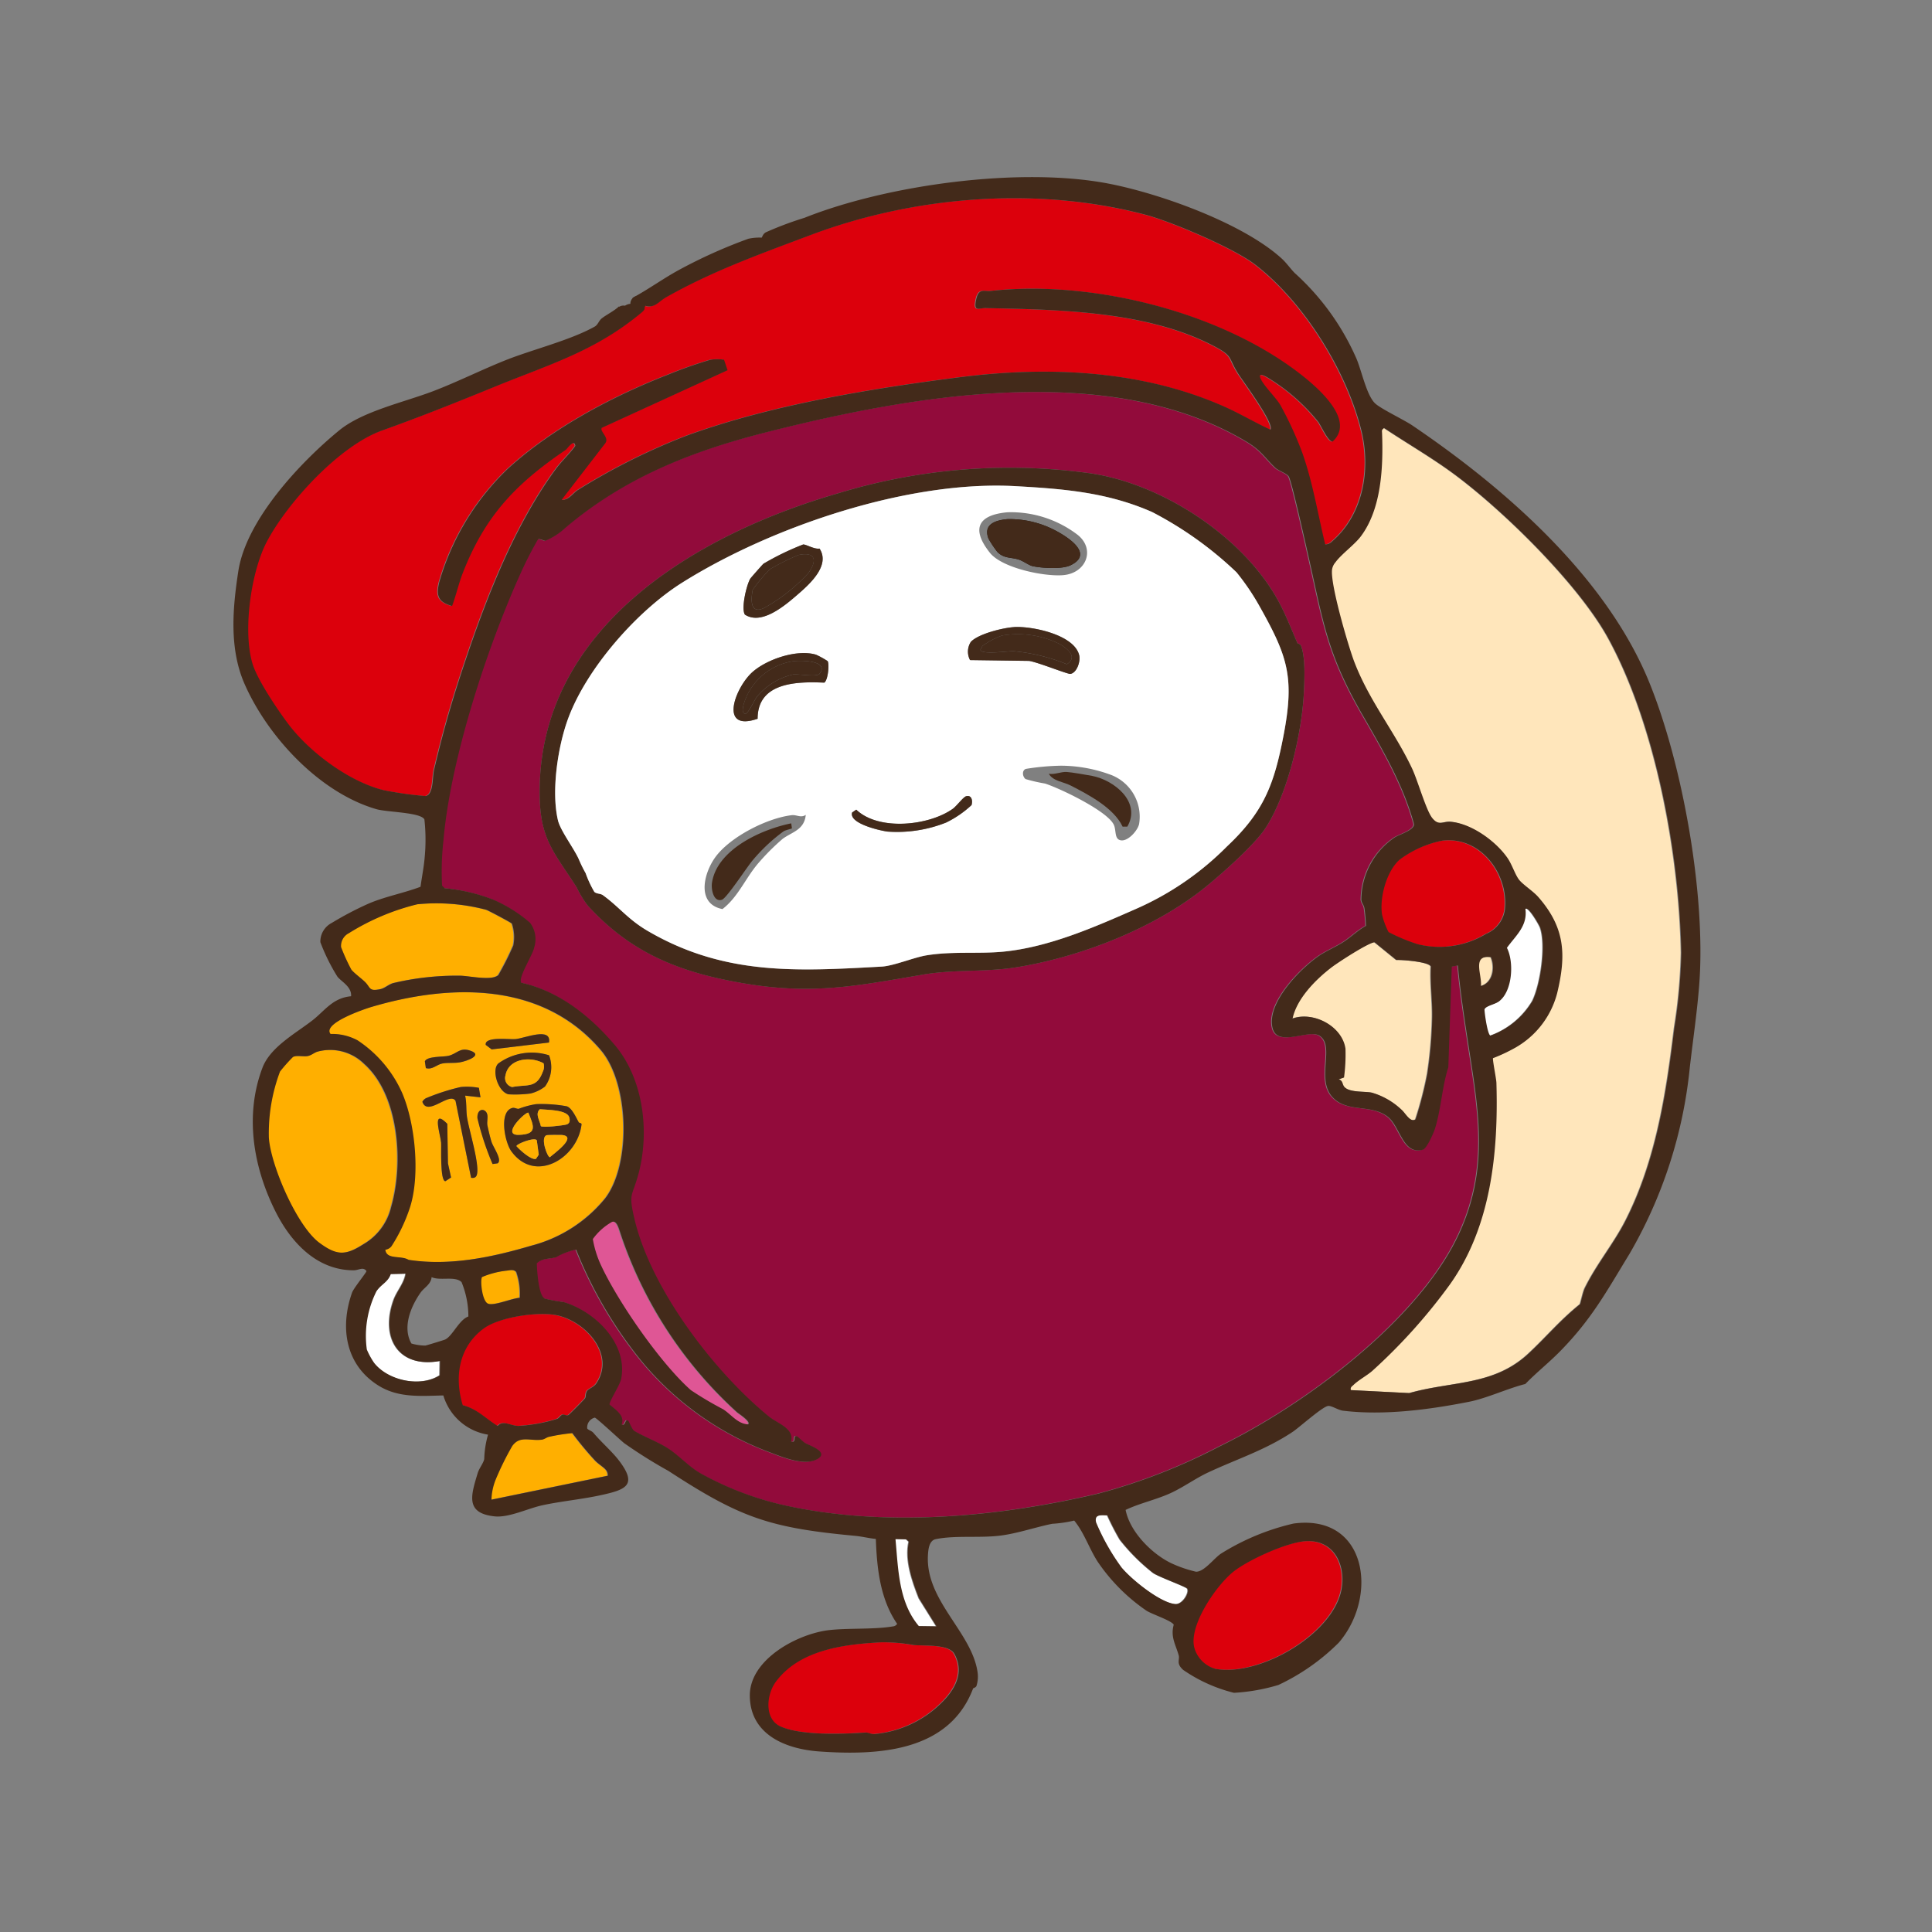 <?xml version="1.0" encoding="UTF-8"?> <svg xmlns="http://www.w3.org/2000/svg" xmlns:xlink="http://www.w3.org/1999/xlink" width="240" height="240" viewBox="0 0 240 240"><rect x="0" y="0" width="240" height="240" fill="#808080" stroke="none"/><defs><clipPath id="clip-path"><rect id="長方形_1253" data-name="長方形 1253" width="182.232" height="195.714" fill="none"></rect></clipPath></defs><g id="グループ_1726" data-name="グループ 1726" transform="translate(2030 -7419)"><rect id="長方形_1474" data-name="長方形 1474" width="240" height="240" transform="translate(-2030 7419)" fill="none"></rect><g id="グループ_1339" data-name="グループ 1339" transform="translate(-2001 7441)"><g id="グループ_1321" data-name="グループ 1321" clip-path="url(#clip-path)"><path id="パス_2243" data-name="パス 2243" d="M130.13,36.278c.351.5,2.05,8.143,2.349,9.454,1.949,8.547,2.342,12.41,6.829,20.181,2.52,4.366,5.067,8.686,6.4,13.591-.039.767-1.9,1.262-2.468,1.661a9.433,9.433,0,0,0-4.087,7.7c.013.374.332.665.384,1.066a19.8,19.8,0,0,1,.189,2.179c-.934.509-1.791,1.335-2.658,1.916-1,.671-2.326,1.214-3.245,1.858-2.326,1.629-6.408,5.8-5.71,8.875.57,2.515,4.461.171,5.818.988,2.033,1.225-.476,5.4,1.676,7.68,1.8,1.906,4.693.814,6.784,2.36,1.6,1.182,1.905,4.833,4.407,4.133.465-.13,1.3-2.009,1.483-2.558.77-2.377.9-5.317,1.677-7.679l.427-12.5.762-.149c.283,3.022.726,6.028,1.182,9.026,1.322,8.7,2.859,16-1.109,24.453-5.032,10.719-19.226,21.183-29.669,26.261a72.663,72.663,0,0,1-14.993,5.848c-12.6,2.978-26.872,4.282-39.567,1.351a39.255,39.255,0,0,1-9.817-3.793c-1.483-.808-2.676-2.181-4.1-3.129-1.209-.8-3.133-1.526-4.267-2.22-.23-.141-.644-1.169-.7-1.216-.468-.385-.323.727-.847.422.429-1.1-.763-1.818-1.5-2.467-.036-.425,1.3-2.4,1.451-3.217.814-4.371-3.262-8.353-7.18-9.52a17.2,17.2,0,0,1-2.337-.429c-.775-.411-.934-3.466-.974-4.356.68-.7,1.643-.514,2.42-.783a8.4,8.4,0,0,1,2.471-.932,52.949,52.949,0,0,0,8.206,13.94,37.856,37.856,0,0,0,15.947,11.272c1.563.6,4.176,1.661,5.731.849,1.675-.874-.859-1.723-1.381-2.009-.373-.2-.882-.783-1.06-.855-.579-.233-.007.9-.741.635.415-1.629-1.7-2.236-2.752-3.1-6.825-5.565-14.668-15.842-16.707-24.549-.761-3.241-.293-2.715.47-5.488,1.446-5.26.673-11.87-2.91-16.107-3.032-3.587-6.94-6.71-11.614-7.746-.447-.606,1.451-3.476,1.6-4.382a3.389,3.389,0,0,0-.524-3.071,17.719,17.719,0,0,0-4.572-2.87,22.064,22.064,0,0,0-6.026-1.416l-.322-.318a33.654,33.654,0,0,1,.164-5.523c.838-10.038,5.4-24.024,9.62-33.338a46.275,46.275,0,0,1,2.129-4.153c.24-.136.658.174.935.164A8.244,8.244,0,0,0,40.245,42.7c7.374-6.262,15.69-9.55,25.079-11.923,18.059-4.564,42.522-8.933,59.484,1.145,2,1.185,2.287,2,3.694,3.323.311.294,1.373.674,1.628,1.031m1.184,20.739c-.656-1.5-1.433-3.487-2.281-5.074-4.4-8.232-14.826-15.009-24.066-16.127a73.048,73.048,0,0,0-30.756,2.576C56.693,43.456,37.048,55,37.172,75.665c.033,5.683,1.737,7.206,4.6,11.658a12.445,12.445,0,0,0,1.365,2.25C48.553,95.54,54.661,97.9,62.4,99.228c8.668,1.484,14.025.36,22.444-1.071,3.781-.644,7.725-.291,11.449-.883,8-1.272,17.1-4.8,23.373-9.806,2.007-1.6,6.253-5.359,7.641-7.457,2.78-4.2,4.564-11.9,4.8-16.9.076-1.611.21-4.356-.361-5.794-.1-.259-.416-.268-.432-.3" transform="translate(0.867 0.898)" fill="#920b3b"></path><path id="パス_2244" data-name="パス 2244" d="M135.471,45.532c-.91-3.757-1.57-7.837-2.881-11.476a44.472,44.472,0,0,0-2.687-5.821c-.567-.979-2.235-2.549-2.511-3.444-.219-.711.971.054,1.128.149a24.133,24.133,0,0,1,6.1,5.384c.329.434,1.267,2.547,1.784,2.436,3.04-2.789-2.367-7.151-4.569-8.8-10-7.476-25.589-11.283-37.953-9.9-.727.081-1.429-.41-1.75.994-.387,1.7.341,1.117,1.13,1.132,9.132.186,20.118.358,28.43,4.733,2.406,1.268,1.7,1.388,2.974,3.406.551.876,4.595,6.321,4,6.954-1.894-.868-3.691-1.952-5.6-2.8-10.3-4.608-21.961-5.116-33.077-3.693-10.906,1.394-23.354,3.429-33.837,7.246a79.606,79.606,0,0,0-13.474,6.728c-.637.378-1.156,1.317-2.053,1.241l5.42-7.029c.524-.714-.723-1.464-.436-1.908L61.235,23.9,60.8,22.6a5.2,5.2,0,0,0-1.726.013,54.824,54.824,0,0,0-5.193,1.824c-6.908,2.691-14.316,6.61-19.848,11.625a31.7,31.7,0,0,0-8.6,14.152c-.417,1.668-.152,2.492,1.588,2.973.5-1.338.81-2.765,1.329-4.1,2.771-7.1,6.577-11.082,12.791-15.289.157-.107,1.057-1.462,1.19-.5-.711,1-1.712,1.913-2.429,2.89-5.412,7.38-9.044,17.1-11.876,25.766-1.276,3.905-2.315,7.654-3.249,11.639-.214.914-.042,3.054-1.063,3.206a44.964,44.964,0,0,1-5.21-.734C14.184,75,9.28,71.31,6.69,67.88,5.4,66.167,2.876,62.448,2.242,60.419.976,56.371,2.026,48.927,4.013,45.176,6.6,40.288,13.054,33.268,18.306,31.4c4.8-1.708,9.53-3.612,14.09-5.477C39.126,23.17,44.856,21.526,50.6,16.7c.82-.689-.173-.781.018-.937,1.5.658,1.935-.326,3.006-.93,5.819-3.287,11.652-5.353,17.834-7.685C84.38,2.27,99.645,1.008,113.152,4.579c3.28.869,10.965,4.151,13.6,6.175,6.068,4.656,11.37,13.206,13.211,20.6,1.208,4.855.253,10.514-3.665,13.837a1.1,1.1,0,0,1-.83.338" transform="translate(0.059 0.088)" fill="#dc000c"></path><path id="パス_2245" data-name="パス 2245" d="M162.6,138.972c-2.524,2.052-4.042,3.932-6.349,6.092-4.329,4.051-9.47,3.419-14.838,4.94l-7.28-.373c-.08-.354.114-.43.322-.632.664-.645,1.733-1.208,2.37-1.779a69.5,69.5,0,0,0,9.605-10.7c5.139-7.207,6.04-16.438,5.786-25.07-.014-.51-.511-2.931-.42-3.055a20.664,20.664,0,0,0,2.823-1.331,10.927,10.927,0,0,0,5.147-6.762c1.16-4.792.961-8.139-2.345-11.921-.672-.768-2-1.584-2.451-2.228-.477-.678-.834-1.846-1.394-2.647-1.455-2.084-4.445-4.246-7.029-4.475-.944-.084-1.45.577-2.291-.454-.781-.958-1.806-4.661-2.53-6.189-2.175-4.595-5.293-8.324-7.173-13.243-.754-1.972-3.018-9.716-2.749-11.475a1.767,1.767,0,0,1,.413-.865c.7-.985,2.374-2.188,3.155-3.227,2.59-3.449,2.79-8.684,2.64-12.787-.012-.345-.09-.434.265-.675,2.807,1.875,5.888,3.656,8.6,5.648,6.193,4.553,15.606,13.794,19.268,20.5,5.885,10.777,8.807,26.758,9.042,39.022a66.442,66.442,0,0,1-.862,9.364c-.987,8.134-2.272,16.525-6.054,23.933-1.476,2.89-3.56,5.357-5.043,8.356-.266.538-.541,1.965-.625,2.033" transform="translate(4.589 1.049)" fill="#ffe6bb"></path><path id="パス_2246" data-name="パス 2246" d="M45.753,123.4a17.508,17.508,0,0,1-9.253,5.949c-4.895,1.444-10.1,2.542-15.231,1.751-.918-.581-2.742.024-2.885-1.256a1.166,1.166,0,0,0,.753-.416,20.776,20.776,0,0,0,2.328-4.906c1.235-3.926.659-10.257-.979-14.119a15.238,15.238,0,0,0-5.564-6.577,6.647,6.647,0,0,0-3.344-.783c-1.054-1.328,4.3-3.122,5.053-3.346,9.916-2.939,21.32-3.144,28.549,5.362,3.495,4.111,3.78,14.057.572,18.341M38.8,104.1c.338-1.965-2.962-.556-4.151-.426-.714.078-3.89-.374-3.706.72l.735.557Zm-15.3,3.174c.809.246,1.339-.442,2.052-.572s1.421-.01,2.193-.146c.863-.151,2.962-.9,1.232-1.462-1.278-.413-1.6.4-2.674.658-.64.152-2.643.023-2.925.678Zm14.8,2.292a4.113,4.113,0,0,0,.5-3.88,7.089,7.089,0,0,0-6.262.988c-.931.727-.129,3.511,1.21,3.859a14.652,14.652,0,0,0,2.758-.1,4.866,4.866,0,0,0,1.793-.864m-8.017,1.34-.2-1.183a8.018,8.018,0,0,0-2.253-.1,26.33,26.33,0,0,0-4.191,1.338,1.017,1.017,0,0,0-.575.5c.648,1.888,3.389-1.3,4.119-.118l1.932,9.556c.326.053.6,0,.707-.351.4-1.265-.989-5.616-1.219-7.218-.122-.857-.026-1.781-.233-2.637ZM42.5,114.018c-.325-.572-.849-1.811-1.514-2a17.349,17.349,0,0,0-3.792-.263,10.56,10.56,0,0,0-2.149.576c-.194.05-.518-.169-.776-.107-1.723.416-.971,4.253-.149,5.384,2.967,4.085,8.264.832,8.725-3.365-.028-.157-.308-.157-.345-.221m-10.709,5.174.634-.088c.6-.428-.537-1.966-.763-2.657-.145-.442-.409-1.546-.51-2.041-.092-.449.1-1.021-.043-1.445-.237-.721-1.264-.723-1.2.537a35.446,35.446,0,0,0,1.881,5.694m-5.155,1.671-.391-1.761-.082-4.906c-2-2.021-.852,1.291-.766,2.35.042.533-.158,4.788.534,4.778Z" transform="translate(0.398 3.408)" fill="#ffaf00"></path><path id="パス_2247" data-name="パス 2247" d="M16,106.5c4.41,3.9,4.919,12.467,3.372,17.776a7.236,7.236,0,0,1-3.44,4.641c-2.213,1.415-3.3,1.447-5.486-.171-2.8-2.068-6.056-9.64-6.282-13.069a21.8,21.8,0,0,1,1.388-8.2,20.312,20.312,0,0,1,1.6-1.8c.424-.261,1.257-.034,1.8-.119s.871-.468,1.338-.575A6.016,6.016,0,0,1,16,106.5" transform="translate(0.144 3.649)" fill="#ffaf00"></path><path id="パス_2248" data-name="パス 2248" d="M142.348,113.853c-.673.437-1.254-.8-1.789-1.243a8.964,8.964,0,0,0-3.658-2.083c-.891-.176-2.686.008-3.368-.676-.319-.32-.178-.821-.731-.969l.654-.23a21.754,21.754,0,0,0,.18-3.581c-.393-2.8-3.962-4.682-6.572-3.741.516-2.463,2.827-4.813,4.82-6.343.816-.627,4.574-3.068,5.372-3.138l2.715,2.207c.71-.044,4.088.222,4.288.815-.12,2.057.2,4.3.16,6.317a52.839,52.839,0,0,1-.608,7,45.115,45.115,0,0,1-1.464,5.658" transform="translate(4.425 3.199)" fill="#ffe6bb"></path><path id="パス_2249" data-name="パス 2249" d="M78.173,175.884a20.7,20.7,0,0,1,4,.341c1.34.129,4.377-.144,5.067,1.1,1.3,2.347.038,4.492-1.681,6.157a13.522,13.522,0,0,1-8.14,3.788c-.493.08-.845-.2-1.222-.179-2.851.192-7.905.39-10.527-.742-2.079-.9-1.792-3.95-.636-5.53,2.933-4.01,8.51-4.693,13.14-4.936" transform="translate(2.233 6.124)" fill="#dc000c"></path><path id="パス_2250" data-name="パス 2250" d="M129.123,163.747c3.359-.2,4.914,2.727,4.469,5.747-.847,5.754-10.282,11.163-15.741,10.1a3.789,3.789,0,0,1-2.565-2.538c-.812-2.754,2.74-7.872,4.854-9.535,1.879-1.479,6.632-3.636,8.982-3.777" transform="translate(4.011 5.702)" fill="#dc000c"></path><path id="パス_2251" data-name="パス 2251" d="M42.664,146.935c-.078.126-1.937,2.024-2.071,2.088-.24.114-.529-.1-.713-.055-.286.07-.419.445-.711.535a19.856,19.856,0,0,1-4.823.871c-1.037-.057-1.871-.746-2.548,0-1.556-.955-2.47-2.072-4.337-2.58-1.074-3.521-.478-7.252,2.608-9.52,1.962-1.443,6.926-2.168,9.261-1.606,3.488.841,7.1,4.844,4.757,8.393-.343.521-.953.658-1.169.961s-.118.692-.254.913" transform="translate(0.939 4.753)" fill="#dc000c"></path><path id="パス_2252" data-name="パス 2252" d="M22.319,87.3a24.141,24.141,0,0,1,8.569.687c.285.1,3.065,1.572,3.18,1.711a5.278,5.278,0,0,1,.168,2.714,35.453,35.453,0,0,1-1.854,3.676c-.823.765-3.637.08-4.8.081a34.2,34.2,0,0,0-8.243.915c-.555.148-1.061.64-1.586.751-1.514.325-1.222-.2-1.966-.915-.456-.436-1.37-1.115-1.677-1.512a24.093,24.093,0,0,1-1.272-2.788,1.766,1.766,0,0,1,.954-1.723,28.987,28.987,0,0,1,8.525-3.6" transform="translate(0.446 3.035)" fill="#ffaf00"></path><path id="パス_2253" data-name="パス 2253" d="M139.948,82.052a13.181,13.181,0,0,1,5.368-2.395c4.731-.558,8.254,4.148,7.745,8.6a3.83,3.83,0,0,1-2.33,2.985,11.189,11.189,0,0,1-8.523,1.276,23,23,0,0,1-3.6-1.5,9.477,9.477,0,0,1-.806-2.172c-.33-2.1.544-5.351,2.148-6.788" transform="translate(4.796 2.773)" fill="#dc000c"></path><path id="パス_2254" data-name="パス 2254" d="M62.363,150.568c-1.3-.041-2.107-1.223-3.12-1.876a42.777,42.777,0,0,1-4.007-2.372c-3.784-3.356-8.986-10.874-11.134-15.45a12.789,12.789,0,0,1-1.046-3.32,7.413,7.413,0,0,1,2.365-2.121c.587-.26.859.78,1,1.2A52.379,52.379,0,0,0,60.983,149.08c.179.164,1.743,1.152,1.38,1.488" transform="translate(1.499 4.367)" fill="#df5695"></path><path id="パス_2255" data-name="パス 2255" d="M45.068,155.283a1.022,1.022,0,0,1,.281.782l-14.46,2.978a7.427,7.427,0,0,1,.483-2.388,35.833,35.833,0,0,1,2.106-4.275c.962-1.347,2.218-.606,3.673-.793.348-.043.622-.308.918-.357a22.92,22.92,0,0,1,2.885-.456,41.117,41.117,0,0,0,2.8,3.38c.391.428,1.059.828,1.315,1.129" transform="translate(1.075 5.251)" fill="#ffaf00"></path><path id="パス_2256" data-name="パス 2256" d="M155.182,87.863c.367-.428,1.743,2,1.847,2.3.772,2.16.062,7.041-.958,9.119a10.019,10.019,0,0,1-5.229,4.312c-.357-.108-.724-2.7-.739-3.25.143-.442,1.279-.622,1.783-.992,1.69-1.243,1.907-4.882,1-6.663,1.1-1.529,2.578-2.705,2.3-4.822" transform="translate(5.227 3.058)" fill="#fff"></path><path id="パス_2257" data-name="パス 2257" d="M20.782,131.637c-.191,1.227-1.086,2.125-1.5,3.284-1.669,4.677.6,8.5,5.753,7.56l-.029,1.78c-2.387,1.529-6.432.664-8.167-1.557a9.212,9.212,0,0,1-.9-1.647,12.37,12.37,0,0,1,1.19-7.228c.591-.894,1.446-1.13,1.786-2.148Z" transform="translate(0.55 4.584)" fill="#fff"></path><path id="パス_2258" data-name="パス 2258" d="M104.889,160.646a32.181,32.181,0,0,0,1.553,3.018,24.415,24.415,0,0,0,4.148,4.147c.721.495,4.075,1.7,4.231,1.942.305.473-.576,1.985-1.477,1.915-1.882-.146-5.519-3.1-6.719-4.572a27.329,27.329,0,0,1-3.149-5.579c-.236-.994.552-.91,1.413-.871" transform="translate(3.602 5.594)" fill="#fff"></path><path id="パス_2259" data-name="パス 2259" d="M84.49,174.337l-2.2-.034c-2.53-2.98-2.56-7.1-2.906-10.811l1.35.032.326.3c-.513,2.292.426,4.915,1.261,7.041Z" transform="translate(2.765 5.694)" fill="#fff"></path><path id="パス_2260" data-name="パス 2260" d="M32.8,131.279c.408-.051.911-.2,1.223.158a8.055,8.055,0,0,1,.439,3.207c-.952.054-3.236,1.046-3.945.727-.726-.266-1.012-2.86-.752-3.3a10.841,10.841,0,0,1,3.035-.795" transform="translate(1.033 4.569)" fill="#ffaf00"></path><path id="パス_2261" data-name="パス 2261" d="M150.924,93.643c.549,1.279.266,3.175-1.248,3.587.148-1.418-1.166-3.915,1.248-3.587" transform="translate(5.205 3.26)" fill="#ffe6bb"></path><path id="パス_2262" data-name="パス 2262" d="M130.9,56.7c.016.036.328.046.431.3.571,1.438.436,4.184.36,5.8-.233,4.994-2.018,12.7-4.8,16.9-1.388,2.1-5.635,5.855-7.642,7.456-6.275,5-15.367,8.534-23.37,9.806-3.725.592-7.668.239-11.45.883-8.419,1.432-13.777,2.556-22.444,1.072-7.743-1.326-13.85-3.688-19.266-9.655a12.335,12.335,0,0,1-1.365-2.251c-2.861-4.451-4.565-5.975-4.6-11.657C36.635,54.684,56.28,43.141,73.8,38.076A73.025,73.025,0,0,1,104.555,35.5c9.24,1.118,19.67,7.9,24.066,16.128.848,1.585,1.626,3.57,2.281,5.073m-7.574-8.818a45.335,45.335,0,0,0-10.482-7.488c-5.573-2.457-11.005-2.882-16.986-3.217-13.229-.741-30.23,4.979-41.389,11.982-5.6,3.515-11.858,10.612-14.17,16.879-1.282,3.475-2.122,9.032-1.266,12.657.305,1.29,2.005,3.508,2.6,4.856a16.185,16.185,0,0,0,.838,1.705,13.353,13.353,0,0,0,1.08,2.322c.3.269.754.184,1.073.416,2.051,1.494,3.11,3.005,5.559,4.436,9.517,5.561,18.535,5.015,29.064,4.431,1.489-.083,3.986-1.142,5.575-1.4,3.263-.53,6.437-.154,9.537-.457,5.695-.558,11.355-3.056,16.558-5.346a36.541,36.541,0,0,0,11.213-7.715c4.607-4.333,5.871-7.736,7.036-13.8,1.39-7.236.513-9.819-2.962-16.009a29.594,29.594,0,0,0-2.876-4.249" transform="translate(1.28 1.215)" fill="#432a1a"></path><path id="パス_2263" data-name="パス 2263" d="M41.767,113.55c.036.064.317.065.345.223-.461,4.2-5.758,7.45-8.725,3.365-.822-1.131-1.574-4.968.149-5.385.258-.062.583.157.776.108a10.559,10.559,0,0,1,2.149-.576,17.366,17.366,0,0,1,3.793.263c.664.194,1.189,1.432,1.513,2m-4.719.46c.181.236,2.832-.081,3.215-.2.4-.126.424-.523.321-.884-.279-.966-2.8-.918-3.655-1.007-.63.581.006,1.4.119,2.091m-1.539-1.656c-.275-.209-3.471,2.814-1.2,2.748,2.376-.069,1.852-1.11,1.2-2.748m2.267,2.79c-.834.27.092,2.736.394,2.736.586-.508,3.48-2.584,1.492-2.76-.222-.021-1.8-.005-1.886.024m-1.223.636c-.252-.44-2.527.442-2.526.721.407.467,1.823,1.759,2.419,1.585l.348-.52Z" transform="translate(1.132 3.875)" fill="#432a1a"></path><path id="パス_2264" data-name="パス 2264" d="M29.9,110.51l-1.912-.211c.207.857.111,1.781.234,2.637.23,1.6,1.62,5.953,1.219,7.218-.112.351-.381.4-.707.352L26.8,110.949c-.729-1.179-3.47,2.005-4.118.119a1.016,1.016,0,0,1,.575-.5,26.538,26.538,0,0,1,4.19-1.338,8.073,8.073,0,0,1,2.254.1Z" transform="translate(0.79 3.803)" fill="#432a1a"></path><path id="パス_2265" data-name="パス 2265" d="M37.609,109.312a4.863,4.863,0,0,1-1.792.865,14.567,14.567,0,0,1-2.759.1c-1.339-.347-2.14-3.131-1.209-3.858a7.084,7.084,0,0,1,6.261-.988,4.108,4.108,0,0,1-.5,3.879m-.182-2.88c-1.625-.914-4.354-.6-4.729,1.5a1.139,1.139,0,0,0,.834,1.45c1.869-.37,3.021.223,3.81-1.928a1.4,1.4,0,0,0,.085-1.019" transform="translate(1.095 3.66)" fill="#432a1a"></path><path id="パス_2266" data-name="パス 2266" d="M38.143,103.925l-7.122.851-.735-.557c-.184-1.094,2.992-.643,3.706-.72,1.189-.129,4.489-1.539,4.151.426" transform="translate(1.054 3.583)" fill="#432a1a"></path><path id="パス_2267" data-name="パス 2267" d="M26.179,120.335l-.7.46c-.692.01-.492-4.245-.534-4.778-.086-1.059-1.23-4.371.766-2.35l.082,4.906Z" transform="translate(0.854 3.936)" fill="#432a1a"></path><path id="パス_2268" data-name="パス 2268" d="M23.1,107.034l-.122-.843c.283-.656,2.286-.527,2.925-.679,1.07-.254,1.4-1.071,2.674-.658,1.729.559-.369,1.311-1.232,1.462-.772.136-1.482.015-2.194.146s-1.242.819-2.051.572" transform="translate(0.8 3.648)" fill="#432a1a"></path><path id="パス_2269" data-name="パス 2269" d="M31.169,118.7a35.345,35.345,0,0,1-1.881-5.694c-.064-1.26.962-1.259,1.2-.538.139.423-.049,1,.043,1.445.1.5.365,1.6.51,2.042.226.691,1.357,2.229.763,2.656Z" transform="translate(1.02 3.9)" fill="#432a1a"></path><path id="パス_2270" data-name="パス 2270" d="M123.262,47.807a29.473,29.473,0,0,1,2.876,4.249c3.475,6.189,4.351,8.773,2.962,16.009-1.165,6.068-2.429,9.472-7.036,13.8a36.542,36.542,0,0,1-11.213,7.715c-5.2,2.29-10.864,4.788-16.558,5.346-3.1.3-6.274-.073-9.537.457-1.588.258-4.085,1.317-5.575,1.4-10.529.583-19.547,1.129-29.064-4.431-2.449-1.431-3.508-2.942-5.559-4.436-.319-.232-.776-.146-1.073-.416a13.351,13.351,0,0,1-1.08-2.322,16.191,16.191,0,0,1-.838-1.705c-.59-1.347-2.29-3.566-2.6-4.856-.857-3.625-.017-9.182,1.266-12.657C42.548,59.7,48.8,52.6,54.406,49.083c11.159-7,28.16-12.723,41.389-11.981,5.98.335,11.413.761,16.986,3.217a45.3,45.3,0,0,1,10.482,7.488m-28.469-7.46c-3.716.341-4.492,2.108-2.17,5.031,1.515,1.907,6.776,2.987,9.128,2.776,2.849-.256,3.987-3.2,1.8-4.982a13.651,13.651,0,0,0-8.754-2.826M64.5,46.735c-.1.078-1.58,1.757-1.643,1.864-.474.805-1.152,3.718-.662,4.459,2.068,1.339,4.925-1.093,6.5-2.451,1.51-1.307,4.15-3.637,2.77-5.754-.641.113-1.622-.509-2.027-.509A33.583,33.583,0,0,0,64.5,46.735M95.65,54.606c-1.366.078-4.46.831-5.392,1.835a2.231,2.231,0,0,0-.1,2.261l7.328.107c1.052.146,4.77,1.652,5.124,1.613.775-.083,1.3-1.51,1.106-2.317-.608-2.549-5.833-3.624-8.064-3.5M72.468,58.836a10.846,10.846,0,0,0-1.435-.795c-2.351-.71-6.061.541-7.878,2.132-2.156,1.884-4.3,7.514.614,5.823.005-4.527,4.822-4.637,8.274-4.486.458-.261.659-2.27.425-2.674m28.921,12.993a30.33,30.33,0,0,0-4.283.393c-.531.165-.447.961-.052,1.266a20.337,20.337,0,0,0,2.418.557c1.905.617,7.665,3.377,8.527,5.084.321.634.1,1.606.663,1.895.916.466,2.325-1.093,2.5-1.969A5.564,5.564,0,0,0,107.748,73a17.992,17.992,0,0,0-6.359-1.172m-11.722,3.8c-.352.1-1.193,1.229-1.643,1.551-2.967,2.116-9.214,2.784-12,.111l-.514.353c-.419,1.362,3.4,2.236,4.393,2.371a16.513,16.513,0,0,0,7.283-1.123,12.878,12.878,0,0,0,3.156-2.165c.164-.528.034-1.29-.673-1.1m-19.92,2.309c-.608.417-1.116-.033-1.745.04-3.073.357-7.783,2.748-9.572,5.335-1.417,2.046-2.234,5.7.97,6.329,1.925-1.476,2.839-3.8,4.4-5.638a27.988,27.988,0,0,1,3.079-3.088c1.156-.853,2.69-1.1,2.869-2.978" transform="translate(1.345 1.29)" fill="#fff"></path><path id="パス_2271" data-name="パス 2271" d="M36.908,113.987c-.114-.69-.75-1.512-.119-2.091.852.089,3.375.041,3.654,1.007.1.36.082.757-.321.884-.383.12-3.033.436-3.214.2" transform="translate(1.272 3.897)" fill="#ffaf00"></path><path id="パス_2272" data-name="パス 2272" d="M37.61,115.014c.09-.029,1.664-.044,1.886-.025,1.988.176-.908,2.253-1.493,2.761-.3,0-1.228-2.466-.393-2.736" transform="translate(1.298 4.004)" fill="#ffaf00"></path><path id="パス_2273" data-name="パス 2273" d="M35.476,112.318c.653,1.638,1.177,2.679-1.2,2.747-2.27.066.925-2.956,1.2-2.747" transform="translate(1.165 3.911)" fill="#ffaf00"></path><path id="パス_2274" data-name="パス 2274" d="M36.5,115.632l.241,1.786-.348.521c-.6.174-2.013-1.119-2.419-1.585,0-.279,2.273-1.161,2.526-.721" transform="translate(1.183 4.023)" fill="#ffaf00"></path><path id="パス_2275" data-name="パス 2275" d="M37.386,106.4a1.4,1.4,0,0,1-.085,1.019c-.79,2.15-1.941,1.557-3.81,1.928a1.139,1.139,0,0,1-.834-1.45c.376-2.1,3.1-2.411,4.729-1.5" transform="translate(1.136 3.689)" fill="#ffaf00"></path><path id="パス_2276" data-name="パス 2276" d="M93.925,54.015c2.231-.125,7.456.95,8.065,3.5.193.807-.332,2.233-1.107,2.317-.355.038-4.072-1.466-5.124-1.614l-7.328-.1a2.232,2.232,0,0,1,.1-2.262c.932-1,4.026-1.758,5.392-1.835m-3.933,2.331c-.121.135-.133.345-.272.473.059.676,3.5.162,4.1.187a23.118,23.118,0,0,1,6.64,1.622c1.413-.91.031-1.963-.9-2.512a11.658,11.658,0,0,0-7.136-1.056,9.354,9.354,0,0,0-2.432,1.285" transform="translate(3.071 1.881)" fill="#432a1a"></path><path id="パス_2277" data-name="パス 2277" d="M71.722,58.135c.235.4.034,2.413-.425,2.675-3.451-.151-8.269-.041-8.274,4.487-4.913,1.689-2.769-3.94-.614-5.825,1.818-1.589,5.528-2.841,7.878-2.131a10.9,10.9,0,0,1,1.435.794m-4.259.012a7.6,7.6,0,0,0-6,4.843c-.111.313-.584,1.567,0,1.694.364.08,1.16-1.725,1.48-2.132a8.258,8.258,0,0,1,4.492-2.758c.665-.081,2.961.352,3.29-.088,1.231-1.65-2.308-1.688-3.256-1.559" transform="translate(2.091 1.99)" fill="#432a1a"></path><path id="パス_2278" data-name="パス 2278" d="M92.988,41.06c-1.474.141-3.041.622-2.338,2.434a12.68,12.68,0,0,0,1.108,1.655c.845.838,1.69.619,2.671.944.578.192,1.231.713,1.736.816,1.17.238,3.606.4,4.676-.121,2.957-1.424-.375-3.528-1.923-4.335a12.212,12.212,0,0,0-5.932-1.393" transform="translate(3.151 1.429)" fill="#1a1311"></path><path id="パス_2279" data-name="パス 2279" d="M63.71,46.49A33.651,33.651,0,0,1,68.644,44.1c.4,0,1.387.623,2.027.51,1.379,2.117-1.261,4.448-2.771,5.753-1.571,1.359-4.429,3.792-6.5,2.452-.489-.741.188-3.653.662-4.458.063-.107,1.547-1.785,1.643-1.864m4.343-1.082a30.392,30.392,0,0,0-3.55,1.767,21.911,21.911,0,0,0-2.129,2.55c-.258,1.346-.274,3.072,1.415,2.265a21.917,21.917,0,0,0,5.473-4.309c1.134-1.529.987-2.732-1.209-2.274" transform="translate(2.133 1.536)" fill="#432a1a"></path><path id="パス_2280" data-name="パス 2280" d="M88.427,74.326c.707-.192.836.57.673,1.1a12.878,12.878,0,0,1-3.156,2.165,16.5,16.5,0,0,1-7.283,1.123c-.993-.135-4.812-1.009-4.393-2.37l.514-.354c2.788,2.674,9.035,2.007,12-.111.45-.322,1.292-1.455,1.643-1.551" transform="translate(2.585 2.587)" fill="#432a1a"></path><path id="パス_2281" data-name="パス 2281" d="M107.638,78.2l-.59.005c-1.09-2.322-4.216-3.963-6.471-5.119-.885-.453-2.176-.535-2.7-1.45.763.119,1.482-.266,2.225-.226.572.031,2.508.363,3.148.485,2.747.528,6.141,3.249,4.384,6.3" transform="translate(3.409 2.487)" fill="#432a1a"></path><path id="パス_2282" data-name="パス 2282" d="M67.377,78.2c-.03.045-.77.21-1.026.359a21.808,21.808,0,0,0-3.843,3.6c-.717.836-3.223,4.708-3.825,4.907-1.038.343-1.361-1.276-1.239-2.1.621-4.165,6.195-6.661,9.845-7.388Z" transform="translate(2 2.702)" fill="#432a1a"></path><path id="パス_2283" data-name="パス 2283" d="M89.939,56.317a9.356,9.356,0,0,1,2.432-1.285,11.658,11.658,0,0,1,7.136,1.056c.935.548,2.317,1.6.9,2.512a23.117,23.117,0,0,0-6.64-1.622c-.606-.025-4.045.488-4.1-.187.139-.128.151-.338.272-.473" transform="translate(3.123 1.911)" fill="#432a1a"></path><path id="パス_2284" data-name="パス 2284" d="M67.425,58.115c.948-.128,4.487-.09,3.256,1.56-.329.44-2.624.007-3.29.088A8.258,8.258,0,0,0,62.9,62.52c-.32.407-1.116,2.211-1.48,2.132-.579-.127-.107-1.382,0-1.694a7.6,7.6,0,0,1,6-4.843" transform="translate(2.129 2.022)" fill="#432a1a"></path><path id="パス_2285" data-name="パス 2285" d="M92.988,41.06a12.212,12.212,0,0,1,5.932,1.393c1.548.807,4.879,2.911,1.923,4.335-1.07.516-3.506.359-4.676.121-.505-.1-1.158-.624-1.736-.816-.981-.325-1.825-.106-2.671-.944a12.68,12.68,0,0,1-1.108-1.655c-.7-1.812.864-2.293,2.338-2.434" transform="translate(3.151 1.429)" fill="#432a1a"></path><path id="パス_2286" data-name="パス 2286" d="M68.019,45.366c2.2-.458,2.343.744,1.209,2.274a21.917,21.917,0,0,1-5.473,4.309c-1.689.807-1.672-.919-1.415-2.265a21.907,21.907,0,0,1,2.129-2.55,30.4,30.4,0,0,1,3.55-1.768" transform="translate(2.167 1.576)" fill="#432a1a"></path><path id="パス_2287" data-name="パス 2287" d="M131.862,11.942a31.028,31.028,0,0,1,7.556,10.416c.683,1.461,1.283,4.63,2.365,5.716.679.682,3.575,2.042,4.664,2.778,11.544,7.817,24.142,18.838,29.466,32,4.146,10.245,6.991,26.367,6.181,37.323-.255,3.441-.783,6.959-1.18,10.424a57.376,57.376,0,0,1-7.482,23.143c-2.871,4.7-4.717,8.152-8.676,12.165-1.376,1.395-2.912,2.61-4.276,4.018-2.174.546-4.815,1.778-6.944,2.2-4.968.985-10.611,1.732-15.693,1.119-.62-.076-1.456-.659-1.874-.591-.74.121-3.576,2.679-4.407,3.23-3.4,2.259-6.867,3.342-10.49,5.034-1.537.717-3.1,1.853-4.664,2.566-1.818.828-3.778,1.232-5.582,2.082.528,2.724,3.268,5.485,5.716,6.643a15.553,15.553,0,0,0,3.029,1.035c1.008.029,2.205-1.635,3.086-2.233a29.409,29.409,0,0,1,9.014-3.746c9.13-1.251,10.6,9.01,5.641,14.787a26.536,26.536,0,0,1-7.5,5.261,23.593,23.593,0,0,1-5.525.975,19.191,19.191,0,0,1-6.306-2.844c-.918-.818-.4-1.234-.559-1.815-.373-1.323-1.039-2.288-.616-3.8-.249-.5-2.669-1.291-3.379-1.737a23.016,23.016,0,0,1-6.055-6.067c-1.077-1.66-1.673-3.6-2.93-5.133a15.817,15.817,0,0,1-2.731.4c-2.048.412-4.3,1.193-6.407,1.462-2.611.334-5.6-.056-8.061.445-.835.17-.931,1.29-.972,2.006-.318,5.62,5.418,9.515,6.16,14.482a3.787,3.787,0,0,1-.132,1.75c-.086.213-.393.249-.421.323-2.972,7.833-11.7,8.339-19.113,7.813-4.188-.3-8.588-2.094-8.62-6.922-.031-4.539,5.983-7.736,9.933-8.161,2.365-.255,5.561-.057,7.841-.452a.68.68,0,0,0,.527-.318c-2.114-3.072-2.516-6.9-2.646-10.548-.851-.081-1.733-.306-2.582-.385-10.673-.994-14.275-2.256-23.19-8.069a59.464,59.464,0,0,1-5.491-3.443c-.513-.409-3.411-3.127-3.649-3.169a1.248,1.248,0,0,0-.941,1.332c.037.171.559.3.767.553,1,1.185,2.31,2.312,3.167,3.43,2.355,3.077.881,3.635-2.249,4.316-2.382.52-4.905.746-7.253,1.253-1.832.4-4.176,1.567-5.937,1.379-3.68-.391-2.932-2.612-2.1-5.376.18-.6.708-1.223.811-1.741a12.127,12.127,0,0,1,.473-3.034,6.927,6.927,0,0,1-5.553-4.87c-2.79.061-5.548.329-8.039-1.213-4.1-2.539-4.849-7.191-3.3-11.558.2-.568,1.8-2.514,1.788-2.674-.389-.585-.981-.1-1.581-.1-4.585,0-7.8-3.468-9.721-7.31-2.762-5.513-3.854-11.946-1.616-17.854.978-2.583,4.143-4.274,6.226-5.9,1.527-1.191,2.493-2.77,4.783-2.981.094-1.194-1.227-1.823-1.7-2.437a24.044,24.044,0,0,1-2.116-4.279,2.6,2.6,0,0,1,1.412-2.39,41.29,41.29,0,0,1,4.457-2.348c2.088-.922,4.446-1.338,6.573-2.145.169-1.229.424-2.5.523-3.732a22.974,22.974,0,0,0-.041-4.636c-.466-.89-4.658-.892-5.959-1.27C10.722,76.481,4.291,69.561,1.393,62.991c-1.942-4.4-1.5-9.419-.786-14.05.981-6.37,7.689-13.508,12.518-17.468,2.928-2.4,8.072-3.5,11.7-4.887,3.007-1.15,5.93-2.619,8.937-3.823,3.321-1.329,8.085-2.489,11.118-4.194.4-.221.51-.741.885-1.029.637-.487,1.511-.9,2.134-1.482.158.435-.761,1.281.317,1.276a1.208,1.208,0,0,1,1.04-1.584c.6-.122,1.733.421,1.512-.755l-1.166.426-.007-.432c1.956-1.049,3.766-2.374,5.71-3.435a62.877,62.877,0,0,1,8.653-3.893,6.387,6.387,0,0,1,1.656-.142c.076-.046.123-.435.518-.659a42.085,42.085,0,0,1,4.793-1.8C81.225.952,97.707-1.3,108.662.8c6.419,1.23,16.711,4.916,21.537,9.3.63.572,1.117,1.3,1.663,1.845m3.756,33.677a1.1,1.1,0,0,0,.83-.337c3.918-3.323,4.874-8.981,3.665-13.838-1.841-7.4-7.141-15.947-13.211-20.6-2.64-2.024-10.323-5.306-13.6-6.173C99.792,1.1,84.526,2.357,71.608,7.231c-6.182,2.332-12.015,4.4-17.834,7.685-1.071.6-1.51,1.588-3.006.93-.19.155.8.248-.018.938C45,21.614,39.273,23.258,32.543,26.009c-4.56,1.864-9.3,3.767-14.09,5.475C13.2,33.356,6.75,40.375,4.16,45.264c-1.987,3.75-3.037,11.194-1.772,15.243.634,2.029,3.155,5.748,4.449,7.46,2.589,3.43,7.493,7.122,11.806,8.184a45.166,45.166,0,0,0,5.21.735c1.02-.153.849-2.293,1.063-3.207.934-3.985,1.973-7.733,3.248-11.639C31,53.37,34.629,43.655,40.042,36.275c.717-.977,1.718-1.891,2.429-2.889-.135-.959-1.033.4-1.19.5C35.066,38.1,31.26,42.08,28.489,49.179c-.518,1.33-.828,2.758-1.329,4.1-1.742-.482-2.005-1.3-1.588-2.974a31.7,31.7,0,0,1,8.6-14.151c5.532-5.015,12.94-8.935,19.849-11.626A54.417,54.417,0,0,1,59.216,22.7a5.262,5.262,0,0,1,1.726-.014l.44,1.306L45.758,31.15c-.288.444.959,1.194.435,1.908l-5.42,7.029c.9.077,1.416-.863,2.054-1.24A79.53,79.53,0,0,1,56.3,32.119c10.483-3.817,22.931-5.851,33.837-7.247,11.115-1.422,22.777-.915,33.077,3.694,1.9.852,3.7,1.934,5.6,2.8.6-.631-3.447-6.078-4-6.952-1.272-2.019-.568-2.14-2.974-3.407-8.312-4.376-19.3-4.548-28.431-4.734-.787-.016-1.516.563-1.129-1.13.321-1.406,1.022-.915,1.75-1,12.363-1.379,27.953,2.427,37.953,9.9,2.2,1.646,7.609,6.007,4.569,8.8-.517.11-1.456-2-1.785-2.436a24.15,24.15,0,0,0-6.1-5.384c-.157-.1-1.347-.861-1.128-.149.276.9,1.943,2.466,2.512,3.444a44.258,44.258,0,0,1,2.686,5.82c1.313,3.641,1.972,7.72,2.882,11.476m-4.533-8.443c-.254-.357-1.315-.737-1.627-1.031-1.407-1.321-1.7-2.138-3.694-3.323C108.8,22.745,84.338,27.114,66.281,31.678,56.892,34.051,48.576,37.34,41.2,43.6a8.235,8.235,0,0,1-2.436,1.568c-.278.01-.7-.3-.935-.163A45.739,45.739,0,0,0,35.7,49.158c-4.223,9.313-8.782,23.3-9.621,33.338a33.653,33.653,0,0,0-.162,5.523l.321.318a22.062,22.062,0,0,1,6.027,1.416,17.736,17.736,0,0,1,4.572,2.87,3.386,3.386,0,0,1,.523,3.071c-.152.907-2.051,3.776-1.6,4.382,4.675,1.036,8.583,4.159,11.615,7.746,3.583,4.237,4.356,10.847,2.91,16.107-.763,2.772-1.231,2.247-.472,5.488,2.041,8.707,9.885,18.984,16.708,24.549,1.056.86,3.166,1.467,2.753,3.1.733.262.161-.868.741-.635.176.071.687.652,1.06.855.523.286,3.055,1.134,1.382,2.009-1.556.812-4.168-.253-5.731-.849a37.87,37.87,0,0,1-15.949-11.272,53,53,0,0,1-8.205-13.94,8.4,8.4,0,0,0-2.47.932c-.777.269-1.741.086-2.42.783.038.89.2,3.945.974,4.356a17.215,17.215,0,0,0,2.336.429c3.919,1.167,8,5.149,7.181,9.52-.153.819-1.487,2.792-1.451,3.217.739.649,1.93,1.368,1.5,2.467.524.305.379-.807.845-.422.056.047.471,1.075.7,1.216,1.133.693,3.058,1.417,4.267,2.22,1.425.948,2.619,2.321,4.1,3.129a39.277,39.277,0,0,0,9.818,3.793c12.693,2.931,26.961,1.627,39.565-1.351a72.649,72.649,0,0,0,14.994-5.848c10.442-5.078,24.637-15.542,29.669-26.261,3.969-8.455,2.431-15.754,1.109-24.453-.455-3-.9-6-1.183-9.026l-.761.149-.428,12.5c-.777,2.363-.908,5.3-1.678,7.679-.178.549-1.016,2.428-1.482,2.558-2.5.7-2.81-2.951-4.408-4.133-2.091-1.546-4.985-.454-6.783-2.36-2.152-2.28.357-6.455-1.676-7.68-1.357-.818-5.248,1.526-5.817-.988-.7-3.08,3.384-7.246,5.708-8.875.92-.644,2.248-1.187,3.247-1.858.867-.582,1.723-1.407,2.657-1.916a20.287,20.287,0,0,0-.188-2.179c-.053-.4-.37-.692-.385-1.066a9.432,9.432,0,0,1,4.088-7.7c.571-.4,2.429-.894,2.467-1.661-1.334-4.905-3.88-9.225-6.4-13.591-4.486-7.772-4.88-11.635-6.828-20.181-.3-1.311-2-8.958-2.35-9.454m36.188,102.845c.084-.068.359-1.5.626-2.033,1.482-3,3.566-5.466,5.042-8.356,3.781-7.408,5.066-15.8,6.054-23.933a66.3,66.3,0,0,0,.862-9.364c-.234-12.265-3.157-28.246-9.042-39.022-3.662-6.706-13.075-15.947-19.268-20.5-2.708-1.992-5.79-3.773-8.6-5.648-.355.24-.277.33-.265.675.15,4.1-.049,9.338-2.64,12.787-.78,1.039-2.453,2.241-3.154,3.227a1.76,1.76,0,0,0-.414.865c-.267,1.759,2,9.5,2.75,11.475,1.88,4.919,5,8.647,7.173,13.242.724,1.529,1.749,5.231,2.53,6.19.841,1.032,1.348.37,2.291.454,2.584.229,5.574,2.39,7.029,4.474.56.8.917,1.97,1.394,2.647.453.645,1.779,1.461,2.45,2.229,3.306,3.782,3.5,7.129,2.346,11.921a10.933,10.933,0,0,1-5.148,6.762,20.825,20.825,0,0,1-2.822,1.331c-.091.124.4,2.545.419,3.055.255,8.631-.647,17.863-5.786,25.07a69.5,69.5,0,0,1-9.605,10.7c-.636.571-1.705,1.134-2.369,1.778-.209.2-.4.279-.323.633l7.28.373c5.369-1.522,10.51-.889,14.838-4.941,2.307-2.159,3.825-4.039,6.349-6.091m-22.441-55.2c-1.6,1.437-2.478,4.687-2.148,6.788a9.483,9.483,0,0,0,.806,2.172,23.006,23.006,0,0,0,3.6,1.5,11.194,11.194,0,0,0,8.523-1.275,3.833,3.833,0,0,0,2.33-2.986c.509-4.449-3.013-9.153-7.745-8.6a13.18,13.18,0,0,0-5.368,2.395M22.853,90.332a28.993,28.993,0,0,0-8.524,3.6,1.764,1.764,0,0,0-.954,1.723,23.918,23.918,0,0,0,1.272,2.788c.306.4,1.22,1.076,1.677,1.512.743.709.451,1.24,1.965.915.526-.113,1.032-.6,1.586-.751a34.2,34.2,0,0,1,8.243-.915c1.16,0,3.974.684,4.8-.081a35.252,35.252,0,0,0,1.854-3.676A5.268,5.268,0,0,0,34.6,92.73c-.115-.14-2.9-1.614-3.18-1.711a24.149,24.149,0,0,0-8.57-.687m137.644.589c.28,2.116-1.2,3.293-2.3,4.822.909,1.78.691,5.42-1,6.663-.505.37-1.641.55-1.784.992.014.553.382,3.143.739,3.25a10.015,10.015,0,0,0,5.229-4.312c1.02-2.078,1.73-6.959.959-9.119-.106-.295-1.481-2.726-1.848-2.3m-13.636,26.131a45.183,45.183,0,0,0,1.464-5.658,52.844,52.844,0,0,0,.607-7c.042-2.012-.28-4.26-.16-6.317-.2-.593-3.579-.86-4.288-.815l-2.715-2.207c-.8.068-4.555,2.509-5.373,3.138-1.992,1.53-4.3,3.881-4.819,6.343,2.61-.941,6.179.943,6.572,3.741a21.761,21.761,0,0,1-.18,3.58l-.654.229c.553.149.412.65.731.97.682.684,2.477.5,3.368.676a8.953,8.953,0,0,1,3.658,2.083c.535.443,1.117,1.68,1.789,1.243M156.216,96.9c-2.414-.329-1.1,2.169-1.248,3.586,1.514-.412,1.8-2.307,1.248-3.586M46.239,126.8c3.208-4.285,2.923-14.23-.571-18.342-7.229-8.505-18.633-8.3-28.549-5.361-.755.224-6.109,2.018-5.053,3.346a6.648,6.648,0,0,1,3.344.782,15.241,15.241,0,0,1,5.563,6.577c1.638,3.863,2.213,10.193.979,14.12a20.734,20.734,0,0,1-2.328,4.906,1.163,1.163,0,0,1-.752.416c.143,1.28,1.967.674,2.885,1.255,5.127.792,10.335-.307,15.231-1.75a17.505,17.505,0,0,0,9.252-5.949m-30-16.659a6.013,6.013,0,0,0-5.716-1.522c-.467.108-.812.493-1.337.575s-1.372-.142-1.8.119a19.986,19.986,0,0,0-1.6,1.8,21.779,21.779,0,0,0-1.388,8.2c.226,3.428,3.482,11,6.281,13.069,2.19,1.617,3.272,1.585,5.487.171a7.246,7.246,0,0,0,3.44-4.641c1.546-5.31,1.037-13.877-3.374-17.776m47.716,44.79c.362-.336-1.2-1.325-1.38-1.489A52.366,52.366,0,0,1,48.014,131c-.147-.422-.419-1.463-1.006-1.2a7.4,7.4,0,0,0-2.364,2.12,12.777,12.777,0,0,0,1.046,3.32c2.147,4.576,7.349,12.094,11.133,15.45a43,43,0,0,0,4.008,2.373c1.013.652,1.821,1.834,3.12,1.876M33.916,135.848a10.84,10.84,0,0,0-3.035.795c-.26.437.026,3.031.752,3.3.709.319,2.993-.673,3.945-.726a8.055,8.055,0,0,0-.439-3.207c-.313-.363-.815-.21-1.223-.158m-12.5.374-1.87.042c-.34,1.018-1.194,1.254-1.785,2.148a12.363,12.363,0,0,0-1.191,7.228,9.28,9.28,0,0,0,.9,1.647c1.735,2.222,5.779,3.087,8.167,1.557l.03-1.78c-5.159.94-7.423-2.883-5.754-7.559.413-1.158,1.307-2.057,1.5-3.285m.69,8.669a6.275,6.275,0,0,0,1.735.259c.128-.014,2.335-.692,2.457-.75.93-.442,1.723-2.449,2.888-2.863a11.242,11.242,0,0,0-.845-4.265c-.785-.807-2.674-.131-3.723-.623-.075.9-.92,1.282-1.375,1.93-1.218,1.732-2.275,4.311-1.136,6.312m21.581,6.8c.136-.22.029-.6.255-.913s.826-.441,1.168-.961c2.34-3.551-1.268-7.552-4.757-8.393-2.335-.563-7.3.164-9.26,1.606-3.087,2.268-3.683,6-2.608,9.52,1.866.508,2.78,1.625,4.337,2.58.676-.745,1.51-.056,2.547,0a19.911,19.911,0,0,0,4.824-.871c.292-.09.424-.466.711-.535.184-.046.472.169.713.055.133-.064,1.993-1.962,2.07-2.088m2.54,8.846c-.258-.3-.924-.7-1.315-1.129a41.291,41.291,0,0,1-2.8-3.38,23.066,23.066,0,0,0-2.885.455c-.3.05-.57.314-.918.358-1.455.186-2.71-.556-3.674.793a35.73,35.73,0,0,0-2.1,4.275,7.4,7.4,0,0,0-.483,2.387l14.46-2.978a1.02,1.02,0,0,0-.281-.781m62.347,5.706c-.861-.038-1.648-.123-1.413.871a27.307,27.307,0,0,0,3.149,5.579c1.2,1.475,4.837,4.426,6.719,4.571.9.069,1.781-1.442,1.477-1.914-.156-.242-3.51-1.448-4.231-1.942a24.422,24.422,0,0,1-4.148-4.147,32.2,32.2,0,0,1-1.553-3.018M87.342,180.031l-2.164-3.469c-.836-2.126-1.776-4.75-1.262-7.041l-.326-.3-1.35-.032c.347,3.708.376,7.831,2.906,10.811Zm45.879-10.582c-2.35.141-7.1,2.3-8.982,3.777-2.113,1.664-5.666,6.781-4.854,9.535a3.793,3.793,0,0,0,2.565,2.539c5.459,1.059,14.894-4.349,15.742-10.1.444-3.021-1.111-5.948-4.47-5.747m-52.726,12.56c-4.63.243-10.208.926-13.14,4.936-1.156,1.58-1.443,4.631.636,5.53,2.622,1.132,7.676.934,10.527.742.377-.026.73.259,1.222.179a13.522,13.522,0,0,0,8.14-3.789c1.719-1.665,2.982-3.81,1.681-6.157-.689-1.245-3.726-.972-5.067-1.1a20.7,20.7,0,0,0-4-.34" transform="translate(0 0)" fill="#432a1a"></path><path id="パス_2288" data-name="パス 2288" d="M47.786,16.368a.946.946,0,1,1-.946-.946.946.946,0,0,1,.946.946" transform="translate(1.598 0.537)" fill="#432a1a"></path><path id="パス_2289" data-name="パス 2289" d="M49.541,15.216a.946.946,0,1,1-.946-.946.946.946,0,0,1,.946.946" transform="translate(1.659 0.497)" fill="#432a1a"></path></g></g></g></svg> 